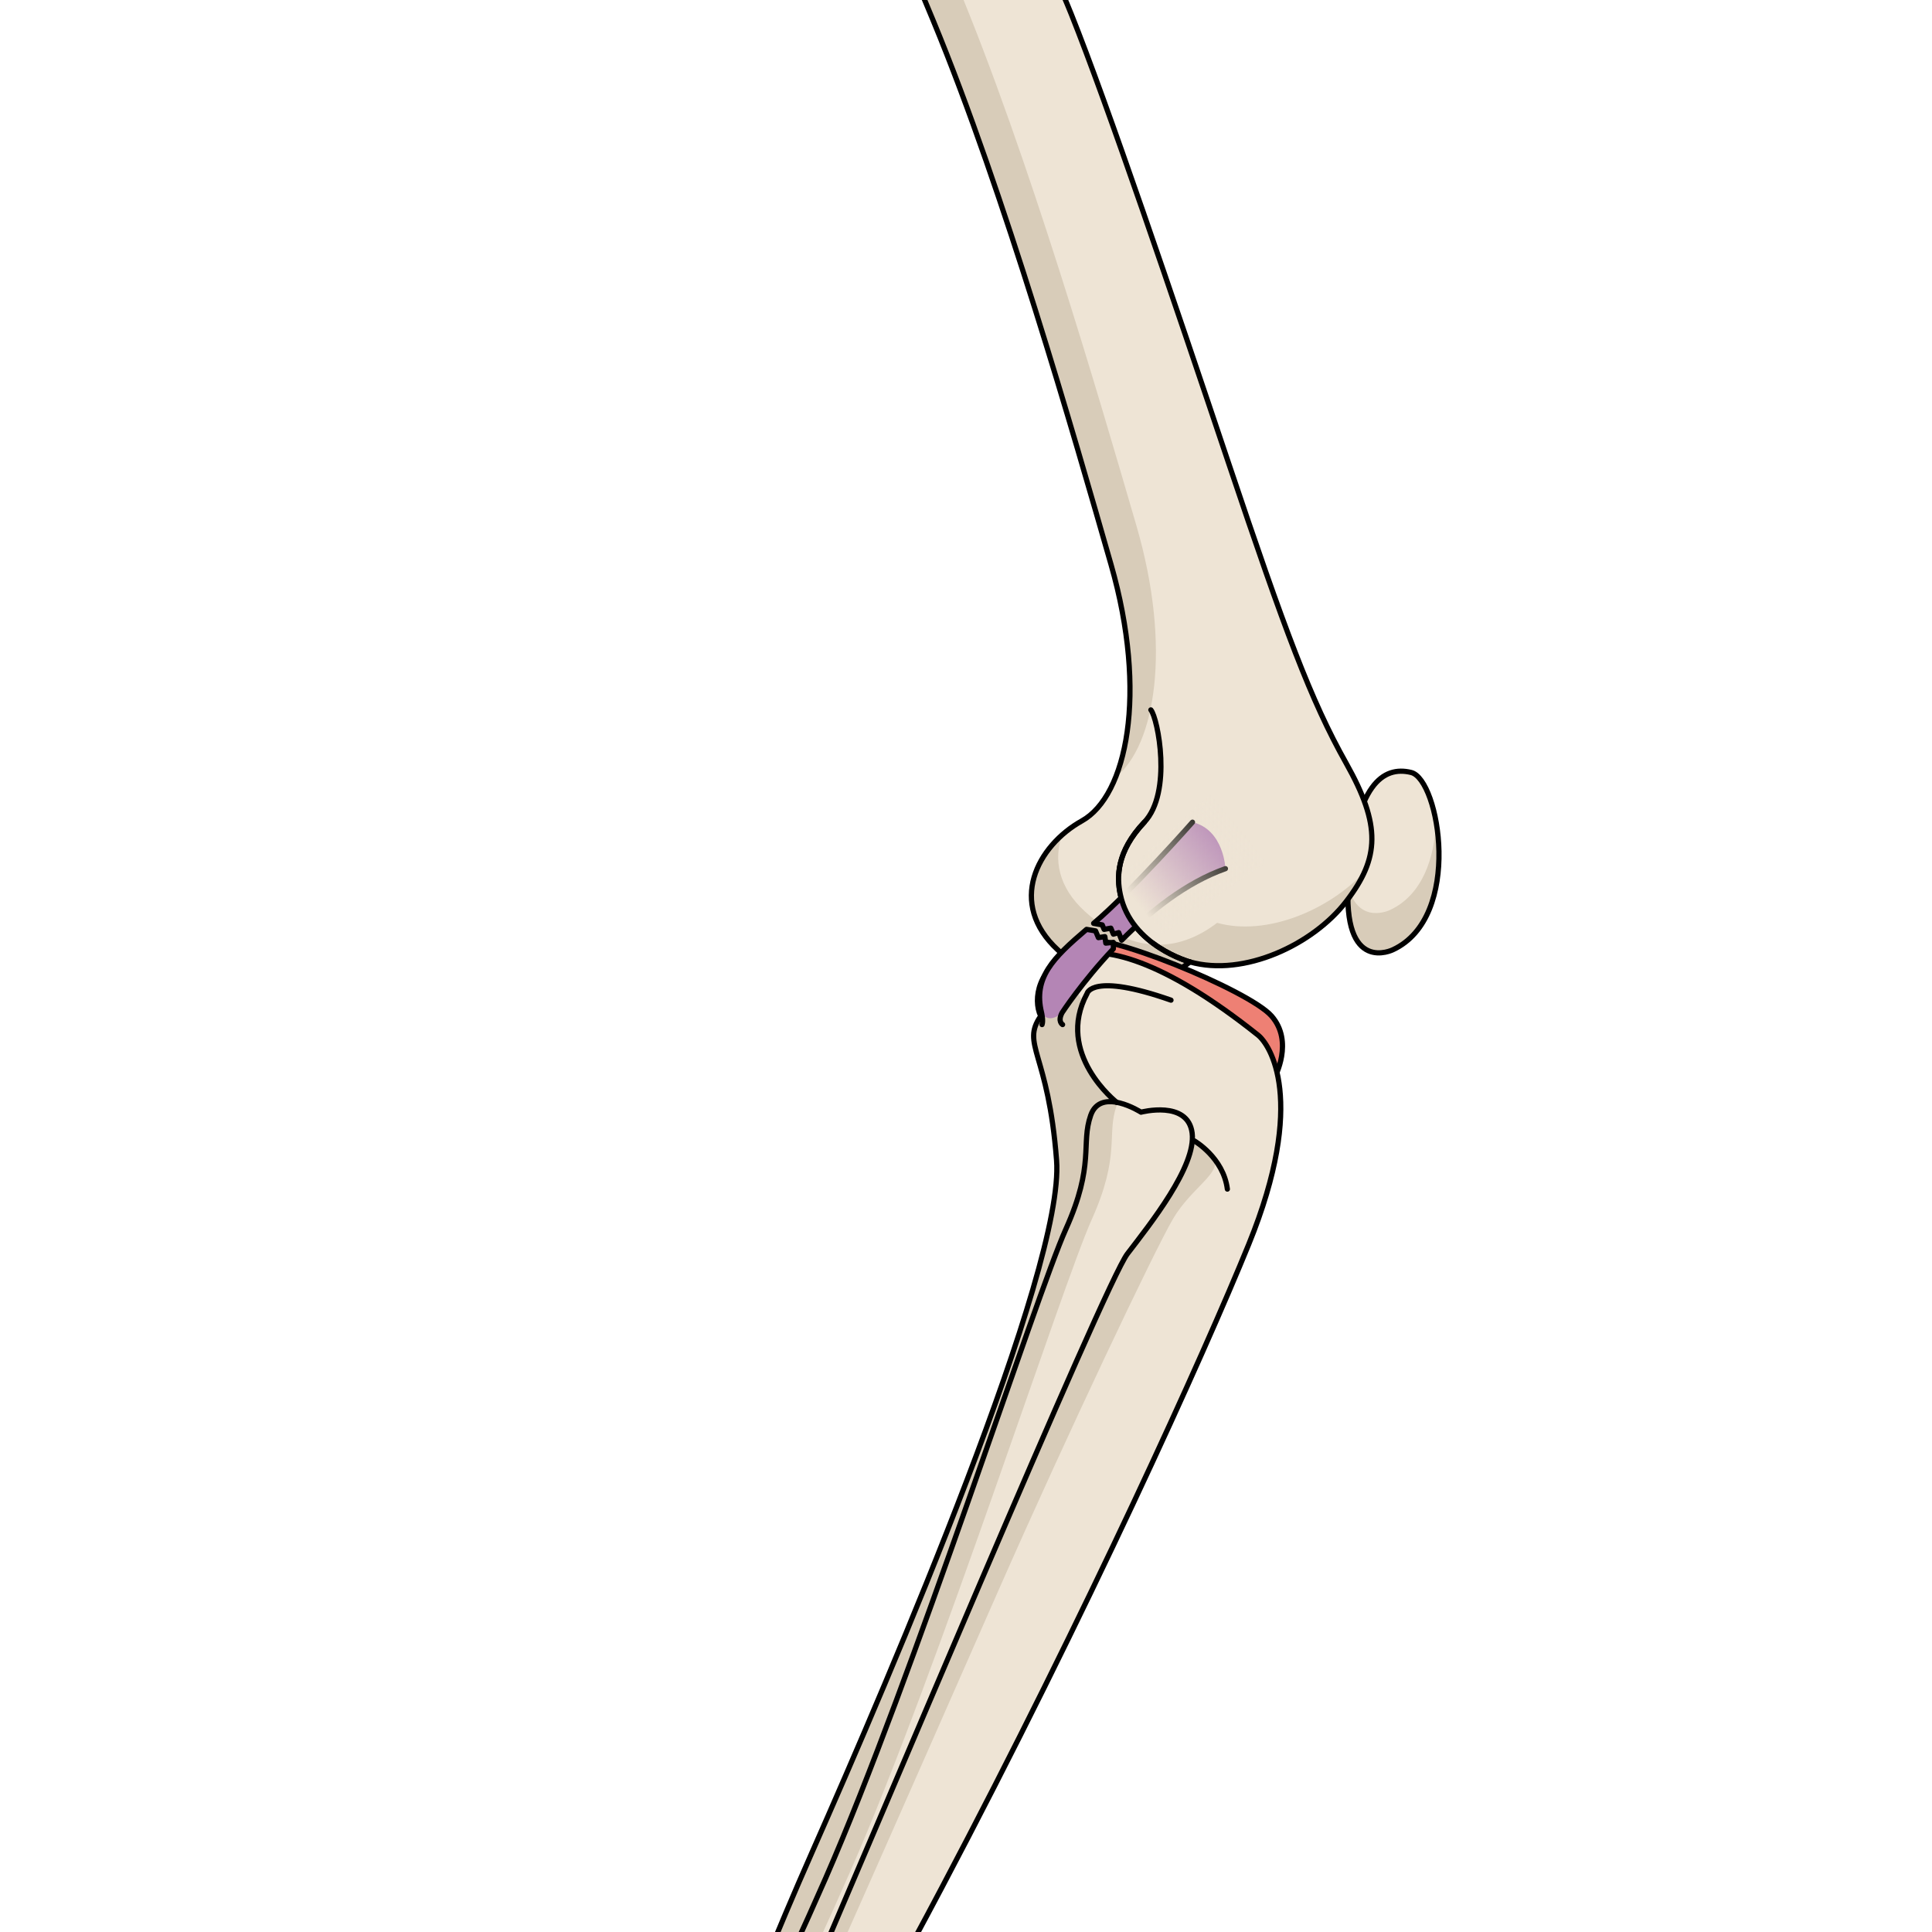 <?xml version="1.0" encoding="utf-8"?>
<!-- Created by: Science Figures, www.sciencefigures.org, Generator: Science Figures Editor -->
<svg version="1.1" id="Camada_1" xmlns="http://www.w3.org/2000/svg" xmlns:xlink="http://www.w3.org/1999/xlink" 
	 width="800px" height="800px" viewBox="0 0 212.201 370.814" enable-background="new 0 0 212.201 370.814"
	 xml:space="preserve">
<g>
	<defs>
		<rect id="SVGID_1_" width="212.201" height="370.814"/>
	</defs>
	<clipPath id="SVGID_2_">
		<use xlink:href="#SVGID_1_"  overflow="visible"/>
	</clipPath>
	<g clip-path="url(#SVGID_2_)">
		<g>
			<g>
				<path fill="#EEE4D5" d="M188.077,182.269c0,0-9.888,4.979-8.563-13.365c1.327-18.343,6.641-21.965,12.031-20.641
					C196.938,149.587,201.522,175.967,188.077,182.269z"/>
				<path fill="#D8CCB9" d="M187.528,174.635c6.17-2.892,8.535-10.007,8.777-16.994c1.564,8.63,0.276,20.642-8.228,24.628
					c0,0-9.44,4.742-8.631-12.167C181.415,177.708,187.528,174.635,187.528,174.635z"/>
				<path fill="none" stroke="#000000" stroke-linecap="round" stroke-linejoin="round" stroke-miterlimit="10" d="M188.077,182.269
					c0,0-9.888,4.979-8.563-13.365c1.327-18.343,6.641-21.965,12.031-20.641C196.938,149.587,201.522,175.967,188.077,182.269z"/>
				<path fill="#EEE4D5" d="M35.882-126.206c0,0-11.417-10.73-8.995-19.358c2.419-8.629,14.792-16.643,24.5-16.405
					c9.705,0.242,20.244,13.216,18.908,21.745c-1.338,8.53-1.902,16.465,1.514,21.548c3.414,5.086,3.487,8.58,3.487,8.58
					s44.062,95.442,51.015,112.823c6.954,17.379,19.38,53.98,30.195,86.175c10.821,32.192,15.788,45.532,22.54,57.55
					c6.756,12.02,6.438,18.207,0.051,26.542c-6.386,8.335-19.667,14.53-29.993,11.638c-6.787,5.143-15.603,6.68-25.356-2.293
					c-9.757-8.971-3.992-19.99,4.601-24.789c8.596-4.799,12.709-24.383,5.58-49.222C126.801,83.486,113.535,37.172,99.83,4.01
					C86.126-29.157,73.993-56.655,62.951-74.33c-11.041-17.677-16.475-24.143-20.862-30.597
					C37.7-111.38,41.486-120.279,35.882-126.206z"/>
				<g>
					<path fill="#D8CCB9" d="M124.526,160.27c-1.608,4.665-0.761,9.96,4.403,14.671c9.794,8.932,18.602,7.356,25.369,2.185
						c9.524,2.629,21.513-2.479,28.308-9.836c-0.817,1.852-1.984,3.717-3.508,5.704c-6.386,8.335-19.667,14.53-29.993,11.638
						c-6.787,5.143-15.603,6.68-25.356-2.293C115.539,174.79,118.318,165.793,124.526,160.27z"/>
					<path fill="#D8CCB9" d="M39.791-133.237c5.629,5.901,1.879,14.815,6.292,21.252c4.416,6.437,9.877,12.879,20.992,30.508
						c11.114,17.631,23.362,45.079,37.203,78.187c13.84,33.108,27.299,79.366,34.529,104.177c6.83,23.43,3.611,42.206-3.99,48.294
						c3.594-8.997,4.047-23.664-0.888-40.853C126.801,83.486,113.535,37.172,99.83,4.01C86.126-29.157,73.993-56.655,62.951-74.33
						c-11.041-17.677-16.475-24.143-20.862-30.597c-4.389-6.453-0.603-15.353-6.207-21.279c0,0-11.417-10.73-8.995-19.358
						c0.631-2.254,1.951-4.457,3.714-6.49C28.78-143.509,39.791-133.237,39.791-133.237z"/>
				</g>
				<path fill="none" stroke="#000000" stroke-linecap="round" stroke-linejoin="round" stroke-miterlimit="10" d="M149.105,184.631
					c0,0-11.297-3.035-13.38-12.921c-0.705-3.338-0.789-8.198,4.607-13.909c5.393-5.71,2.6-19.946,1.251-21.55"/>
				<path fill="none" stroke="#000000" stroke-linecap="round" stroke-linejoin="round" stroke-miterlimit="10" d="M35.882-126.206
					c0,0-11.417-10.73-8.995-19.358c2.419-8.629,14.792-16.643,24.5-16.405c9.705,0.242,20.244,13.216,18.908,21.745
					c-1.338,8.53-1.902,16.465,1.514,21.548c3.414,5.086,3.487,8.58,3.487,8.58s44.062,95.442,51.015,112.823
					c6.954,17.379,19.38,53.98,30.195,86.175c10.821,32.192,15.788,45.532,22.54,57.55c6.756,12.02,6.438,18.207,0.051,26.542
					c-6.386,8.335-19.667,14.53-29.993,11.638c-6.787,5.143-15.603,6.68-25.356-2.293c-9.757-8.971-3.992-19.99,4.601-24.789
					c8.596-4.799,12.709-24.383,5.58-49.222C126.801,83.486,113.535,37.172,99.83,4.01C86.126-29.157,73.993-56.655,62.951-74.33
					c-11.041-17.677-16.475-24.143-20.862-30.597C37.7-111.38,41.486-120.279,35.882-126.206z"/>
			</g>
		</g>
		<g>
			<path fill="#EE8074" d="M165.364,206.731c0,0,3.726-6.805-0.641-11.751c-4.368-4.946-32.691-16.468-36.535-14.422
				c-3.844,2.046-8.628,7.81-6.623,9.721C123.571,192.187,154.308,204.379,165.364,206.731z"/>
			<path fill="none" stroke="#000000" stroke-linecap="round" stroke-linejoin="round" stroke-miterlimit="10" d="M165.364,206.731
				c0,0,3.726-6.805-0.641-11.751c-4.368-4.946-32.691-16.468-36.535-14.422c-3.844,2.046-8.628,7.81-6.623,9.721
				C123.571,192.187,154.308,204.379,165.364,206.731z"/>
			<path fill="#EEE4D5" d="M162.159,198.68c2.198,1.752,9.508,12.392-1.796,40.151c-8.514,20.907-31.192,70.999-58.908,123.469
				c-27.715,52.471-53.427,92.365-57.573,110.879c-4.148,18.513-5.332,30.01-10.035,32.89c-4.702,2.88-5.554,2.916-5.554,2.916
				l-1.553,0.128c0,0-13.258,0.234-23.119-10.631c-3.387-4.21-5.367-5.742-1.506-12.441c3.864-6.701,15.773-9.87,37.302-49.427
				c21.531-39.557,22.144-47.193,37.171-81.181c15.029-33.986,48.48-111.911,46.896-132.718
				c-1.581-20.805-6.865-22.161-3.043-27.702C117.276,188.584,125.303,169.302,162.159,198.68z"/>
			<path fill="#D8CCB9" d="M7.012,488.675c4.205-5.962,24.316-33.826,34.115-52.909c0.86-1.678,2.041-4.707,3.479-8.831
				c16.55-31.403,18.27-40.489,31.982-71.503c15.029-33.986,48.48-111.911,46.896-132.718c-1.581-20.805-6.865-22.161-3.043-27.702
				c-1.653-3.356-0.341-9.818,6.741-11.181c-0.052,0.112-1.826,4.001,1.401,8.397c-0.922,3.454-2.873,11.027,8.002,22.064
				c10.878,11.04,10.896,3.824,10.896,3.824s4.337,1.282,6.105,4.1c1.766,2.817-4.159,5.662-7.708,11.649
				c-3.547,5.988-20.26,41.243-33.434,71.127c-13.178,29.883-53.798,122.664-67.746,150.624
				C30.751,483.575,27.998,505.377,30.518,508c-1.813,0.966-2.225,0.985-2.225,0.985l-1.553,0.128c0,0-13.258,0.234-23.119-10.631
				c-2.921-3.631-4.787-5.28-2.769-9.961C2.369,490.501,4.631,492.05,7.012,488.675z"/>
			<path fill="none" stroke="#000000" stroke-linecap="round" stroke-linejoin="round" stroke-miterlimit="10" d="M162.159,198.68
				c2.198,1.752,9.508,12.392-1.796,40.151c-8.514,20.907-31.192,70.999-58.908,123.469
				c-27.715,52.471-53.427,92.365-57.573,110.879c-4.148,18.513-5.332,30.01-10.035,32.89c-4.702,2.88-5.554,2.916-5.554,2.916
				l-1.553,0.128c0,0-13.258,0.234-23.119-10.631c-3.387-4.21-5.367-5.742-1.506-12.441c3.864-6.701,15.773-9.87,37.302-49.427
				c21.531-39.557,22.144-47.193,37.171-81.181c15.029-33.986,48.48-111.911,46.896-132.718
				c-1.581-20.805-6.865-22.161-3.043-27.702C117.276,188.584,125.303,169.302,162.159,198.68z"/>
			<g>
				<g>
					<path fill="#B485B5" d="M132.937,181.016l1.45-0.147v1.231c-0.232,0.243-0.456,0.494-0.68,0.737
						c-0.332,0.355-0.655,0.702-0.961,1.058c-0.033,0.026-0.058,0.061-0.075,0.087c-0.332,0.364-0.646,0.72-0.953,1.076
						c-0.199,0.225-0.389,0.451-0.58,0.676c-0.282,0.33-0.555,0.659-0.82,0.98c-0.298,0.347-0.58,0.685-0.845,1.023
						c-0.141,0.173-0.274,0.338-0.398,0.494c-1.044,1.301-1.931,2.471-2.627,3.425c-0.091,0.122-0.174,0.243-0.257,0.356
						c-0.332,0.451-0.613,0.85-0.845,1.179c-0.1,0.139-0.191,0.269-0.265,0.39c-0.348,0.503-0.53,0.781-0.53,0.781
						c-2.801,2.42-3.945,0-3.945,0c-0.066-0.26-0.116-0.52-0.166-0.772c-0.12-0.639-0.189-1.248-0.207-1.837
						c-0.019-0.589,0.012-1.155,0.091-1.701c0.099-0.737,0.282-1.439,0.547-2.125c0.108-0.278,0.224-0.546,0.356-0.815
						c0.066-0.139,0.141-0.286,0.224-0.442c0.133-0.243,0.273-0.486,0.423-0.728c0.008-0.009,0.008-0.009,0.008-0.009
						c0.158-0.26,0.34-0.52,0.53-0.78c0.091-0.13,0.182-0.252,0.282-0.382c0.099-0.13,0.199-0.26,0.307-0.39
						c0.099-0.13,0.207-0.251,0.315-0.382c0.547-0.642,1.152-1.283,1.815-1.934c0.133-0.13,0.265-0.26,0.406-0.39
						c0.688-0.659,1.434-1.327,2.221-2.02c0.323-0.278,0.646-0.555,0.978-0.841c0.166-0.147,0.332-0.286,0.506-0.434l1.724,0.286
						l0.547,1.292l1.243-0.191L132.937,181.016z"/>
					<path fill="none" stroke="#000000" stroke-linecap="round" stroke-linejoin="round" stroke-miterlimit="10" d="
						M120.697,196.651c0.275-0.767-0.095-2.284-0.095-2.284c-1.633-6.716,2.191-10.488,8.635-15.988l1.726,0.288l0.55,1.295
						l1.237-0.192l0.183,1.247l1.451-0.144v1.232c-6.065,6.445-9.837,12.261-9.837,12.261c-0.917,1.709,0.092,2.284,0.092,2.284"/>
				</g>
				<g>
					<path fill="#B485B5" d="M155.893,166.724c-0.24,0.087-0.472,0.165-0.704,0.26l-0.472,0.182
						c-0.149,0.052-0.298,0.113-0.439,0.173c-0.273,0.113-0.539,0.225-0.804,0.347c-0.265,0.113-0.53,0.234-0.796,0.356
						c-0.265,0.122-0.53,0.252-0.787,0.382c-0.066,0.026-0.124,0.052-0.182,0.087c-0.456,0.234-0.912,0.468-1.359,0.711
						c-0.008,0.009-0.017,0.009-0.025,0.017c-0.448,0.243-0.887,0.486-1.318,0.746c-0.075,0.043-0.149,0.087-0.215,0.13
						c-0.249,0.156-0.506,0.303-0.754,0.468c-0.116,0.069-0.232,0.139-0.348,0.217c-0.389,0.243-0.762,0.494-1.144,0.746
						c-0.05,0.035-0.099,0.069-0.158,0.104c-0.431,0.295-0.845,0.59-1.268,0.885c-1.21,0.876-2.387,1.795-3.522,2.74
						c-0.232,0.191-0.456,0.382-0.671,0.572c-0.456,0.382-0.912,0.78-1.359,1.188c-0.199,0.173-0.398,0.355-0.597,0.538
						c-0.63,0.581-1.251,1.162-1.856,1.76c-0.182,0.173-0.365,0.347-0.539,0.529c-0.199,0.191-0.398,0.39-0.597,0.59l-0.572-1.448
						l-1.019,0.286l-0.489-1.153l-1.284,0.243l-0.365-0.867l-1.649-0.295c7.251-6.149,18.97-19.417,18.97-19.417
						C155.619,159.241,155.893,166.724,155.893,166.724z"/>
					<path fill="none" stroke="#000000" stroke-linecap="round" stroke-linejoin="round" stroke-miterlimit="10" d="
						M155.893,166.726c-7.58,2.665-14.509,8.261-19.914,13.726l-0.571-1.449l-1.024,0.288l-0.488-1.151l-1.283,0.239l-0.367-0.863
						l-1.65-0.293c7.254-6.152,18.973-19.417,18.973-19.417"/>
				</g>
				<linearGradient id="SVGID_3_" gradientUnits="userSpaceOnUse" x1="139.714" y1="174.417" x2="158.461" y2="158.822">
					<stop  offset="0" style="stop-color:#EEE4D5"/>
					<stop  offset="1" style="stop-color:#EEE4D5;stop-opacity:0"/>
				</linearGradient>
				<path fill="url(#SVGID_3_)" d="M135.386,168.53c-0.01,1.171,0.14,2.237,0.339,3.18c0.881,4.183,3.412,7.139,6.039,9.158
					l21.926-15.406c0,0-2.488-9.705-10.866-12.94L135.386,168.53z"/>
				<path fill="none" stroke="#000000" stroke-linecap="round" stroke-linejoin="round" stroke-miterlimit="10" d="M149.105,184.631
					c0,0-11.297-3.035-13.38-12.921c-0.705-3.338-0.789-8.198,4.607-13.909"/>
			</g>
			<path fill="#EEE4D5" d="M139.692,213.464c0,0,9.005-2.376,9.812,4c0.808,6.378-8.088,17.517-12.433,23.192
				c-4.346,5.675-49.613,113.839-63.239,145.011c-13.627,31.172-43.905,97.164-47.091,123.446
				c-3.188,26.282-31.493,17.262-23.119-10.631c0.532-3.784,10.014-6.656,20.62-26.282c10.609-19.628,38.224-73.578,54.921-111.731
				c16.699-38.153,40.466-112.04,46.09-124.531c5.622-12.489,2.848-16.358,4.785-21.878S139.692,213.464,139.692,213.464z"/>
			<path fill="#D8CCB9" d="M24.241,472.199c10.609-19.628,38.224-73.578,54.921-111.731c16.699-38.153,40.466-112.04,46.09-124.531
				c5.622-12.489,2.848-16.358,4.785-21.878c0.923-2.629,3.159-2.88,5.245-2.429c-0.102,0.199-0.21,0.391-0.292,0.627
				c-1.937,5.519,0.838,9.387-4.786,21.878c-5.624,12.489-29.39,86.376-46.089,124.53c-16.696,38.153-44.312,92.103-54.92,111.731
				c-10.609,19.624-17.749,24.407-18.28,28.19c-4.614,15.365,1.195,24.406,7.875,25.05c-8.891,4.654-21.039-5.603-15.168-25.156
				C4.153,494.698,13.635,491.825,24.241,472.199z"/>
			<path fill="none" stroke="#000000" stroke-linecap="round" stroke-linejoin="round" stroke-miterlimit="10" d="M139.692,213.464
				c0,0,9.005-2.376,9.812,4c0.808,6.378-8.088,17.517-12.433,23.192c-4.346,5.675-49.613,113.839-63.239,145.011
				c-13.627,31.172-43.905,97.164-47.091,123.446c-3.188,26.282-31.493,17.262-23.119-10.631c0.532-3.784,10.014-6.656,20.62-26.282
				c10.609-19.628,38.224-73.578,54.921-111.731c16.699-38.153,40.466-112.04,46.09-124.531c5.622-12.489,2.848-16.358,4.785-21.878
				S139.692,213.464,139.692,213.464z"/>
			<path fill="none" stroke="#000000" stroke-linecap="round" stroke-linejoin="round" stroke-miterlimit="10" d="M149.93,218.977
				c0,0,5.569,3.195,6.335,9.249"/>
			<path fill="none" stroke="#000000" stroke-linecap="round" stroke-linejoin="round" stroke-miterlimit="10" d="M135.025,211.579
				c0,0-11.932-9.35-5.684-20.899c0,0,0.854-4.073,16.104,1.282"/>
		</g>
	</g>
</g>
</svg>